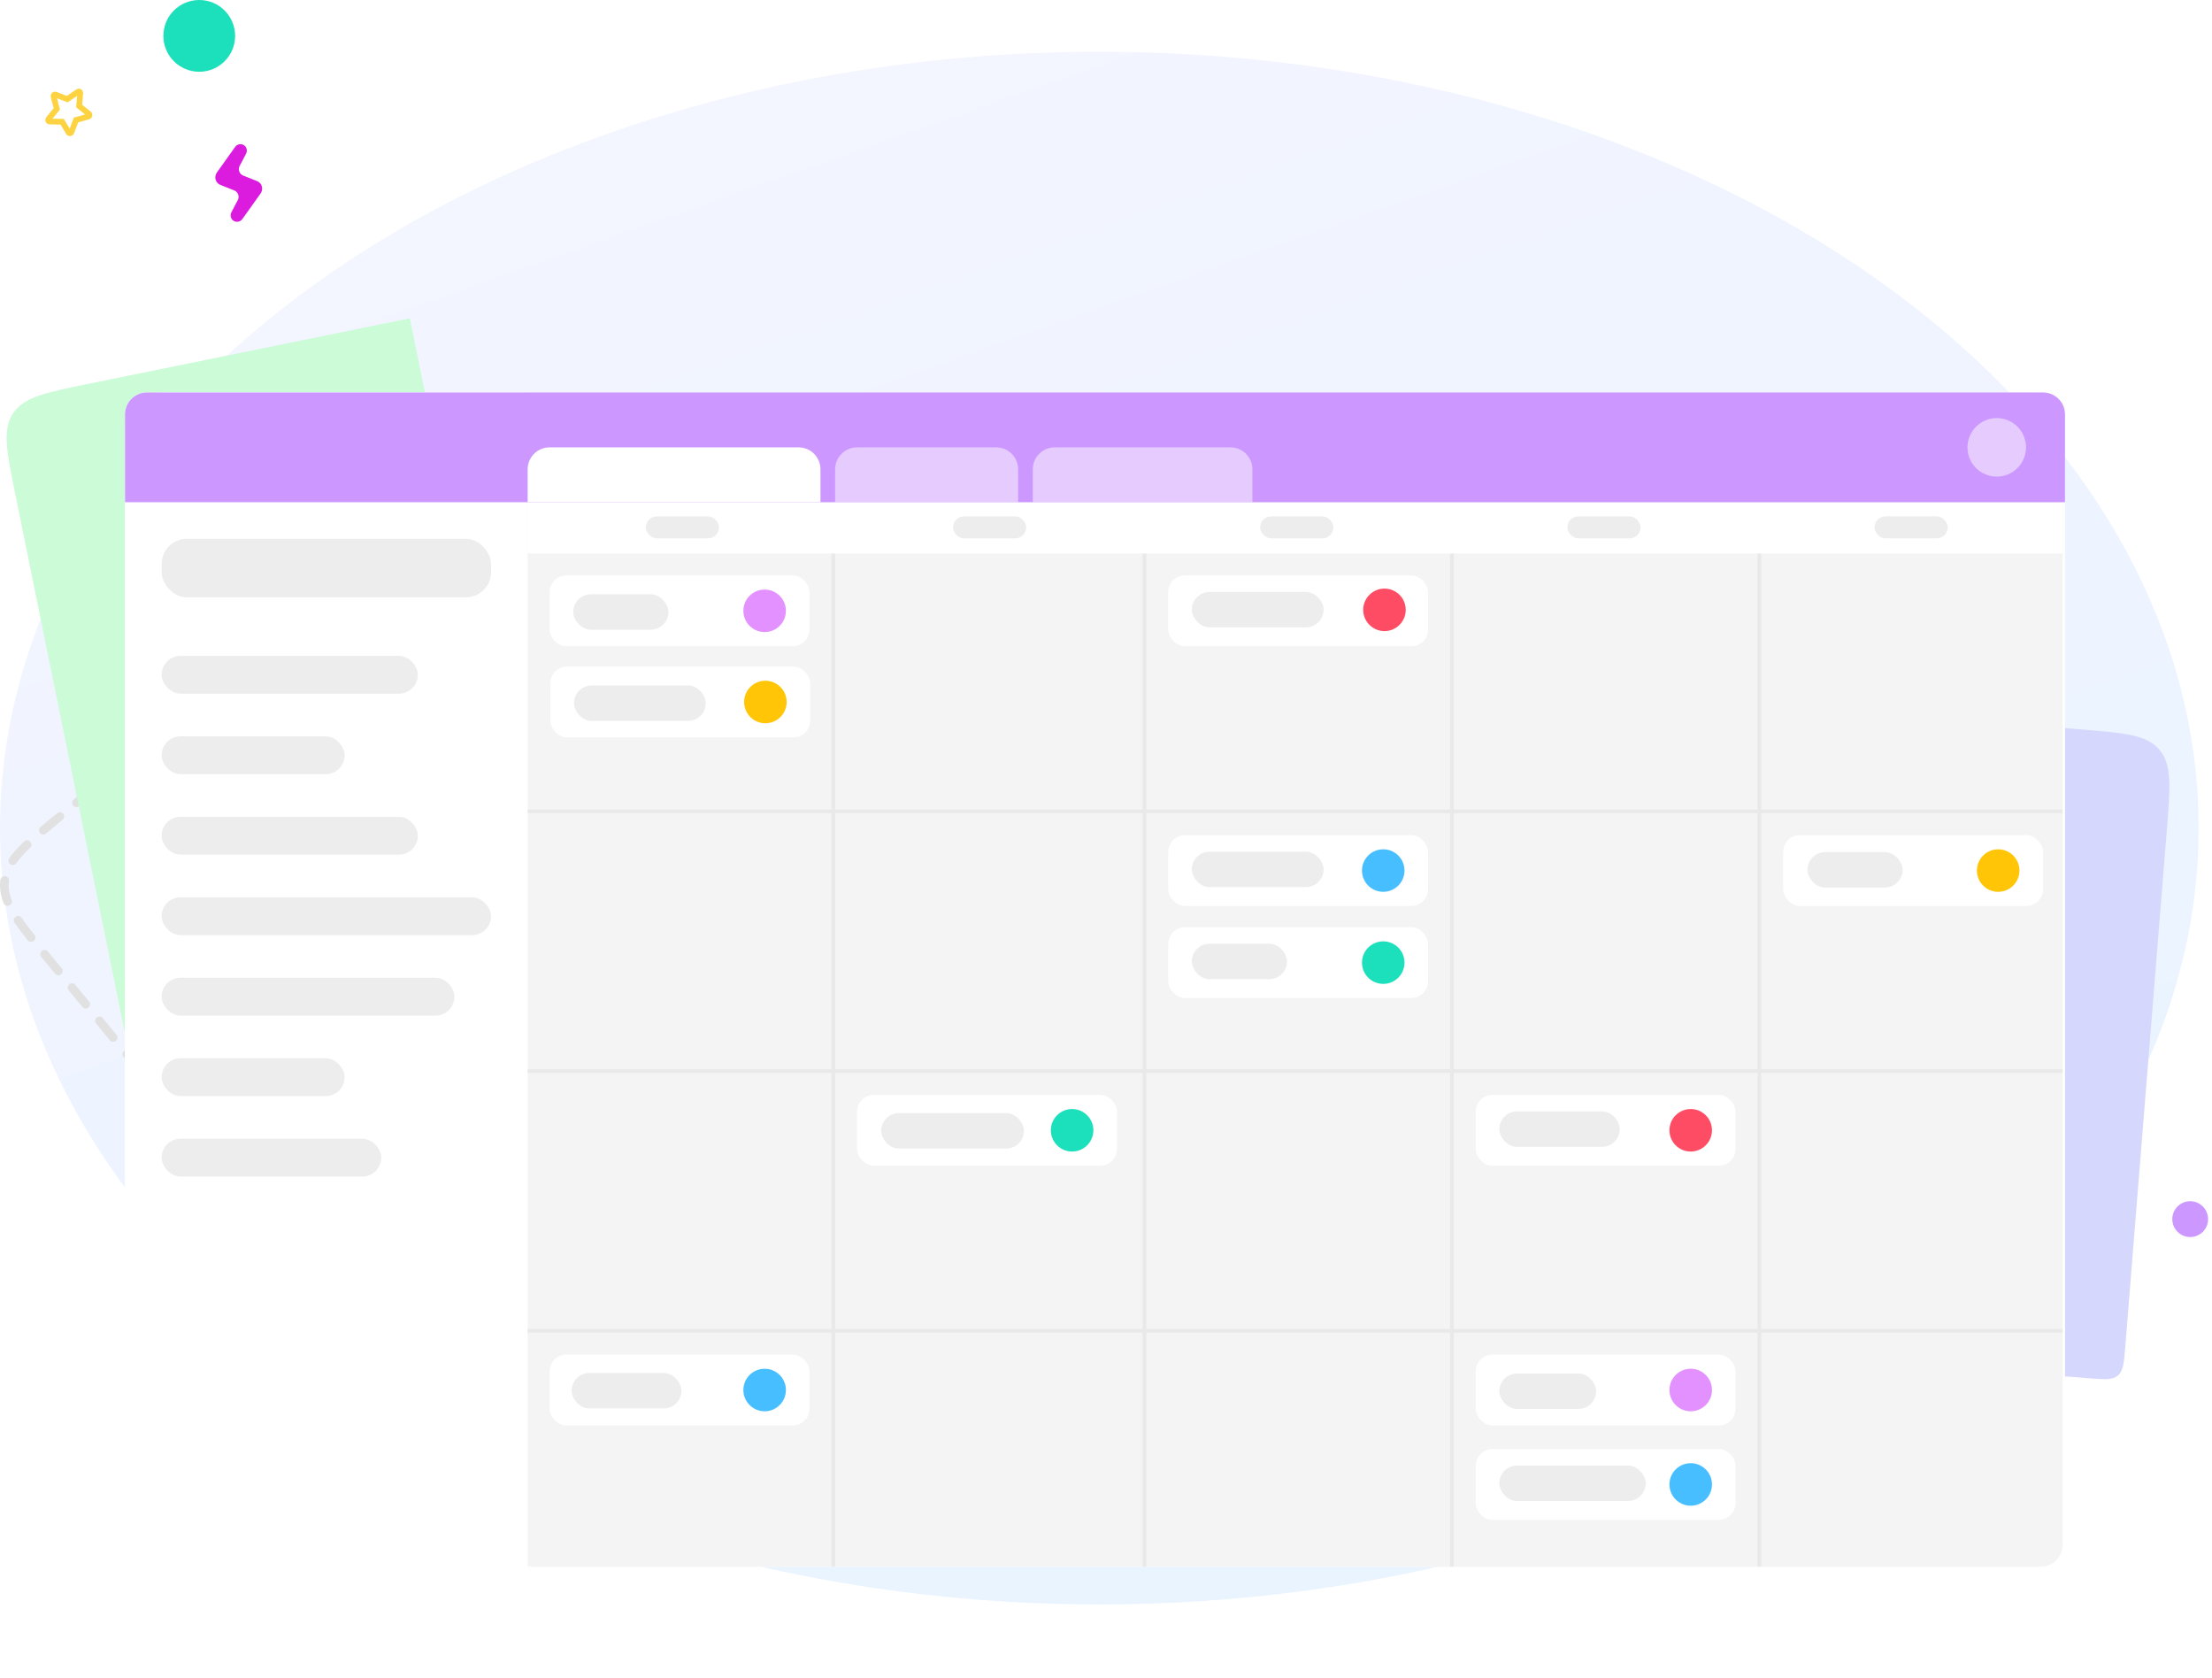 <svg width="513" height="389" viewBox="0 0 513 389" fill="none" xmlns="http://www.w3.org/2000/svg">
<g id="Group 34">
<ellipse id="Oval" cx="254.95" cy="192" rx="254.95" ry="180" fill="url(#paint0_linear)"/>
<path id="Path" fill-rule="evenodd" clip-rule="evenodd" d="M71.22 142.08C74.151 139.67 75.617 138.46 77.278 138.63C78.938 138.79 80.145 140.25 82.559 143.18L155.556 231.87L74.213 298.85L11.347 222.47C4.158 213.74 0.563 209.37 1.042 204.42C1.521 199.48 5.888 195.88 14.621 188.69L71.22 142.08Z" stroke="#E1E1E1" stroke-width="2" stroke-linecap="round" stroke-dasharray="5"/>
<path id="Path_2" d="M3.608 114.89C1.538 104.73 0.505 99.64 3.018 95.84C5.532 92.04 10.612 91.01 20.773 88.94L95.048 73.81L143.191 310.3L55.255 328.21C51.535 328.97 49.674 329.35 48.282 328.43C46.892 327.51 46.513 325.65 45.755 321.92L3.608 114.89Z" fill="#CBFBD7"/>
<ellipse id="Oval_2" cx="46.209" cy="8.32" rx="8.318" ry="8.32" fill="#1CDFBB"/>
<path id="Path_3" d="M54.089 51.14C53.478 50.71 53.321 49.86 53.673 49.2L55.147 46.39C55.597 45.55 55.212 44.5 54.318 44.15L51.215 42.91L51.087 42.85C50.893 42.78 50.706 42.66 50.545 42.51C49.826 41.88 49.747 40.77 50.309 39.98L54.542 34.05C55.01 33.4 55.942 33.21 56.642 33.71C57.253 34.15 57.409 34.99 57.057 35.66L55.585 38.46C55.134 39.31 55.52 40.36 56.413 40.71L59.516 41.95L59.643 42C59.789 42.06 59.932 42.14 60.062 42.23C60.889 42.85 61.026 44.05 60.425 44.88L56.197 50.8C55.719 51.45 54.787 51.64 54.089 51.14Z" fill="#DB1CDF"/>
<path id="Path_4" d="M502.492 192.8C503.332 182.46 503.742 177.29 500.792 173.82C497.843 170.35 492.674 169.94 482.336 169.1L418.928 164L406.921 313.33L484.226 319.55C488.005 319.86 489.905 320.01 491.174 318.93C492.444 317.85 492.594 315.95 492.894 312.17L502.492 192.8Z" fill="#D6D7FC"/>
<path id="Path_5" fill-rule="evenodd" clip-rule="evenodd" d="M18.609 21.58L18.359 24.59L20.625 26.4C20.846 26.58 20.762 26.95 20.483 27.02L17.625 27.82L16.552 30.66C16.447 30.94 16.08 30.98 15.932 30.74L14.417 28.23L11.488 28.17C11.201 28.17 11.058 27.83 11.246 27.6L13.167 25.25L12.429 22.37C12.357 22.09 12.636 21.83 12.9 21.94L15.604 22.99L18.075 21.28C18.318 21.11 18.634 21.29 18.609 21.58Z" stroke="#FDD342" stroke-width="1.333"/>
<path id="Path_6" d="M507.941 286.82C510.231 286.82 512.09 284.96 512.09 282.67C512.09 280.37 510.231 278.51 507.941 278.51C505.652 278.51 503.792 280.37 503.792 282.67C503.792 284.96 505.652 286.82 507.941 286.82Z" fill="#CC97FF"/>
<g id="calendar screen" filter="url(#filter0_d)">
<rect id="Rectangle" x="28.994" y="71" width="449.912" height="272.265" rx="9.052" fill="white"/>
<g id="folders">
<path id="Rectangle_2" d="M34.085 71H122.372V343.265H34.085C31.274 343.265 28.994 340.985 28.994 338.173V76.092C28.994 73.28 31.274 71 34.085 71Z" fill="white"/>
<g id="Group">
<rect id="Rectangle_3" x="37.483" y="132.069" width="59.422" height="8.765" rx="4.383" fill="#EDEDED"/>
<rect id="Rectangle-Copy-8" x="37.483" y="104.927" width="76.4" height="13.571" rx="5.847" fill="#EDEDED"/>
<rect id="Rectangle-Copy-2" x="37.483" y="150.729" width="42.445" height="8.765" rx="4.383" fill="#EDEDED"/>
<rect id="Rectangle-Copy-3" x="37.483" y="169.388" width="59.422" height="8.765" rx="4.383" fill="#EDEDED"/>
<rect id="Rectangle-Copy-4" x="37.483" y="188.048" width="76.4" height="8.765" rx="4.383" fill="#EDEDED"/>
<rect id="Rectangle-Copy-5" x="37.483" y="206.708" width="67.911" height="8.765" rx="4.383" fill="#EDEDED"/>
<rect id="Rectangle-Copy-6" x="37.483" y="225.368" width="42.445" height="8.765" rx="4.383" fill="#EDEDED"/>
<rect id="Rectangle-Copy-12" x="37.483" y="244.028" width="50.934" height="8.765" rx="4.383" fill="#EDEDED"/>
</g>
</g>
<path id="Rectangle_4" d="M122.372 71H473.268C476.079 71 478.359 73.28 478.359 76.092V338.173C478.359 340.985 476.079 343.265 473.268 343.265H122.372V71Z" fill="#F4F4F4"/>
<g id="Group_2">
<rect id="Rectangle_5" x="192.83" y="108.32" width="0.849" height="234.945" fill="#E9E9E9"/>
<rect id="Rectangle-Copy-21" x="264.986" y="108.32" width="0.849" height="234.945" fill="#E9E9E9"/>
<rect id="Rectangle-Copy-22" x="336.293" y="108.32" width="0.849" height="234.945" fill="#E9E9E9"/>
<rect id="Rectangle-Copy-23" x="407.6" y="108.32" width="0.849" height="234.945" fill="#E9E9E9"/>
<rect id="Rectangle_6" x="122.372" y="167.692" width="355.986" height="0.848" fill="#E9E9E9"/>
<rect id="Rectangle-Copy-24" x="122.372" y="227.913" width="355.986" height="0.848" fill="#E9E9E9"/>
<rect id="Rectangle-Copy-25" x="122.372" y="288.133" width="355.986" height="0.848" fill="#E9E9E9"/>
</g>
<g id="nav">
<g id="dates-navigation">
<rect id="Rectangle-Copy-7" x="122.372" y="96.445" width="355.986" height="11.874" fill="white"/>
<rect id="Rectangle_7" x="149.773" y="99.732" width="16.978" height="5.089" rx="2.545" fill="#EDEDED"/>
<rect id="Rectangle-Copy-17" x="221.013" y="99.732" width="16.978" height="5.089" rx="2.545" fill="#EDEDED"/>
<rect id="Rectangle-Copy-18" x="292.254" y="99.732" width="16.978" height="5.089" rx="2.545" fill="#EDEDED"/>
<rect id="Rectangle-Copy-19" x="363.495" y="99.732" width="16.978" height="5.089" rx="2.545" fill="#EDEDED"/>
<rect id="Rectangle-Copy-20" x="434.735" y="99.732" width="16.978" height="5.089" rx="2.545" fill="#EDEDED"/>
</g>
<path id="Rectangle_8" d="M34.085 71H473.816C476.628 71 478.907 73.28 478.907 76.092V96.445H28.994V76.092C28.994 73.28 31.274 71 34.085 71Z" fill="#CC97FF"/>
<path id="Rectangle_9" d="M127.463 83.723H185.193C188.004 83.723 190.284 86.002 190.284 88.814V96.445H122.372V88.814C122.372 86.002 124.652 83.723 127.463 83.723Z" fill="white"/>
<path id="Rectangle-Copy-9" opacity="0.5" d="M198.77 83.723H231.033C233.845 83.723 236.124 86.002 236.124 88.814V96.445H193.679V88.814C193.679 86.002 195.958 83.723 198.77 83.723Z" fill="white"/>
<path id="Rectangle-Copy-10" opacity="0.5" d="M244.61 83.723H285.362C288.174 83.723 290.453 86.002 290.453 88.814V96.445H239.519V88.814C239.519 86.002 241.799 83.723 244.61 83.723Z" fill="white"/>
<ellipse id="Oval_3" opacity="0.5" cx="463.079" cy="83.723" rx="6.791" ry="6.785" fill="white"/>
</g>
<g id="item">
<rect id="Rectangle_10" x="127.466" y="113.409" width="60.271" height="16.434" rx="3.898" fill="white"/>
<rect id="Rectangle-Copy-11" x="132.946" y="117.791" width="22.071" height="8.217" rx="4.109" fill="#EDEDED"/>
<ellipse id="Oval_4" cx="177.334" cy="121.624" rx="4.932" ry="4.928" fill="#E391FF"/>
</g>
<g id="item-2">
<rect id="Rectangle_11" x="270.928" y="113.409" width="60.271" height="16.434" rx="3.898" fill="white"/>
<rect id="Rectangle-Copy-11_2" x="276.408" y="117.244" width="30.56" height="8.217" rx="4.109" fill="#EDEDED"/>
<ellipse id="Oval_5" cx="321.081" cy="121.399" rx="4.932" ry="4.93" fill="#FF4C65"/>
</g>
<g id="item-3">
<rect id="Rectangle_12" x="127.635" y="134.547" width="60.271" height="16.434" rx="3.898" fill="white"/>
<rect id="Rectangle-Copy-11_3" x="133.115" y="138.929" width="30.56" height="8.217" rx="4.109" fill="#EDEDED"/>
<ellipse id="Oval_6" cx="177.504" cy="142.764" rx="4.932" ry="4.93" fill="#FFC506"/>
</g>
<g id="item-4">
<rect id="Rectangle_13" x="270.928" y="173.629" width="60.271" height="16.434" rx="3.898" fill="white"/>
<rect id="Rectangle-Copy-11_4" x="276.408" y="177.464" width="30.56" height="8.217" rx="4.109" fill="#EDEDED"/>
<ellipse id="Oval_7" cx="320.797" cy="181.847" rx="4.932" ry="4.93" fill="#47BEFF"/>
</g>
<g id="item-5">
<rect id="Rectangle_14" x="270.928" y="194.975" width="60.271" height="16.434" rx="3.898" fill="white"/>
<rect id="Rectangle-Copy-11_5" x="276.408" y="198.81" width="22.071" height="8.217" rx="4.109" fill="#EDEDED"/>
<ellipse id="Oval_8" cx="320.797" cy="203.193" rx="4.932" ry="4.93" fill="#1CDFBB"/>
</g>
<g id="item-6">
<rect id="Rectangle_15" x="413.542" y="173.629" width="60.271" height="16.434" rx="3.898" fill="white"/>
<rect id="Rectangle-Copy-11_6" x="419.183" y="177.57" width="22.071" height="8.217" rx="4.109" fill="#EDEDED"/>
<ellipse id="Oval_9" cx="463.411" cy="181.847" rx="4.932" ry="4.93" fill="#FFC506"/>
</g>
<g id="item-7">
<rect id="Rectangle_16" x="198.773" y="233.85" width="60.271" height="16.434" rx="3.898" fill="white"/>
<rect id="Rectangle-Copy-11_7" x="204.356" y="238.084" width="33.107" height="8.217" rx="4.109" fill="#EDEDED"/>
<ellipse id="Oval_10" cx="248.641" cy="242.067" rx="4.932" ry="4.93" fill="#1CDFBB"/>
</g>
<g id="item-8">
<rect id="Rectangle_17" x="342.235" y="233.85" width="60.271" height="16.434" rx="3.898" fill="white"/>
<rect id="Rectangle-Copy-11_8" x="347.715" y="237.685" width="27.938" height="8.217" rx="4.109" fill="#EDEDED"/>
<ellipse id="Oval_11" cx="392.104" cy="242.067" rx="4.932" ry="4.93" fill="#FF4C65"/>
</g>
<g id="item-9">
<rect id="Rectangle_18" x="342.235" y="294.07" width="60.271" height="16.434" rx="3.898" fill="white"/>
<rect id="Rectangle-Copy-11_9" x="347.715" y="298.453" width="22.458" height="8.217" rx="4.109" fill="#EDEDED"/>
<ellipse id="Oval_12" cx="392.104" cy="302.288" rx="4.932" ry="4.93" fill="#E391FF"/>
</g>
<g id="item-10">
<rect id="Rectangle_19" x="127.466" y="294.07" width="60.271" height="16.434" rx="3.898" fill="white"/>
<rect id="Rectangle-Copy-11_10" x="132.567" y="298.344" width="25.467" height="8.217" rx="4.109" fill="#EDEDED"/>
<ellipse id="Oval_13" cx="177.334" cy="302.288" rx="4.932" ry="4.93" fill="#47BEFF"/>
</g>
<g id="item-11">
<rect id="Rectangle_20" x="342.235" y="315.964" width="60.271" height="16.434" rx="3.898" fill="white"/>
<rect id="Rectangle-Copy-11_11" x="347.715" y="319.799" width="33.956" height="8.217" rx="4.109" fill="#EDEDED"/>
<ellipse id="Oval_14" cx="392.104" cy="324.182" rx="4.932" ry="4.93" fill="#47BEFF"/>
</g>
</g>
</g>
<defs>
<filter id="filter0_d" x="3.994" y="66" width="499.912" height="322.265" filterUnits="userSpaceOnUse" color-interpolation-filters="sRGB">
<feFlood flood-opacity="0" result="BackgroundImageFix"/>
<feColorMatrix in="SourceAlpha" type="matrix" values="0 0 0 0 0 0 0 0 0 0 0 0 0 0 0 0 0 0 127 0"/>
<feOffset dy="20"/>
<feGaussianBlur stdDeviation="12.5"/>
<feColorMatrix type="matrix" values="0 0 0 0 0 0 0 0 0 0.141 0 0 0 0 0.234 0 0 0 0.15 0"/>
<feBlend mode="normal" in2="BackgroundImageFix" result="effect1_dropShadow"/>
<feBlend mode="normal" in="SourceGraphic" in2="effect1_dropShadow" result="shape"/>
</filter>
<linearGradient id="paint0_linear" x1="1105.18" y1="72.277" x2="917.392" y2="-461.525" gradientUnits="userSpaceOnUse">
<stop stop-color="#E9F4FF"/>
<stop offset="1" stop-color="#F9F5FF"/>
</linearGradient>
</defs>
</svg>

